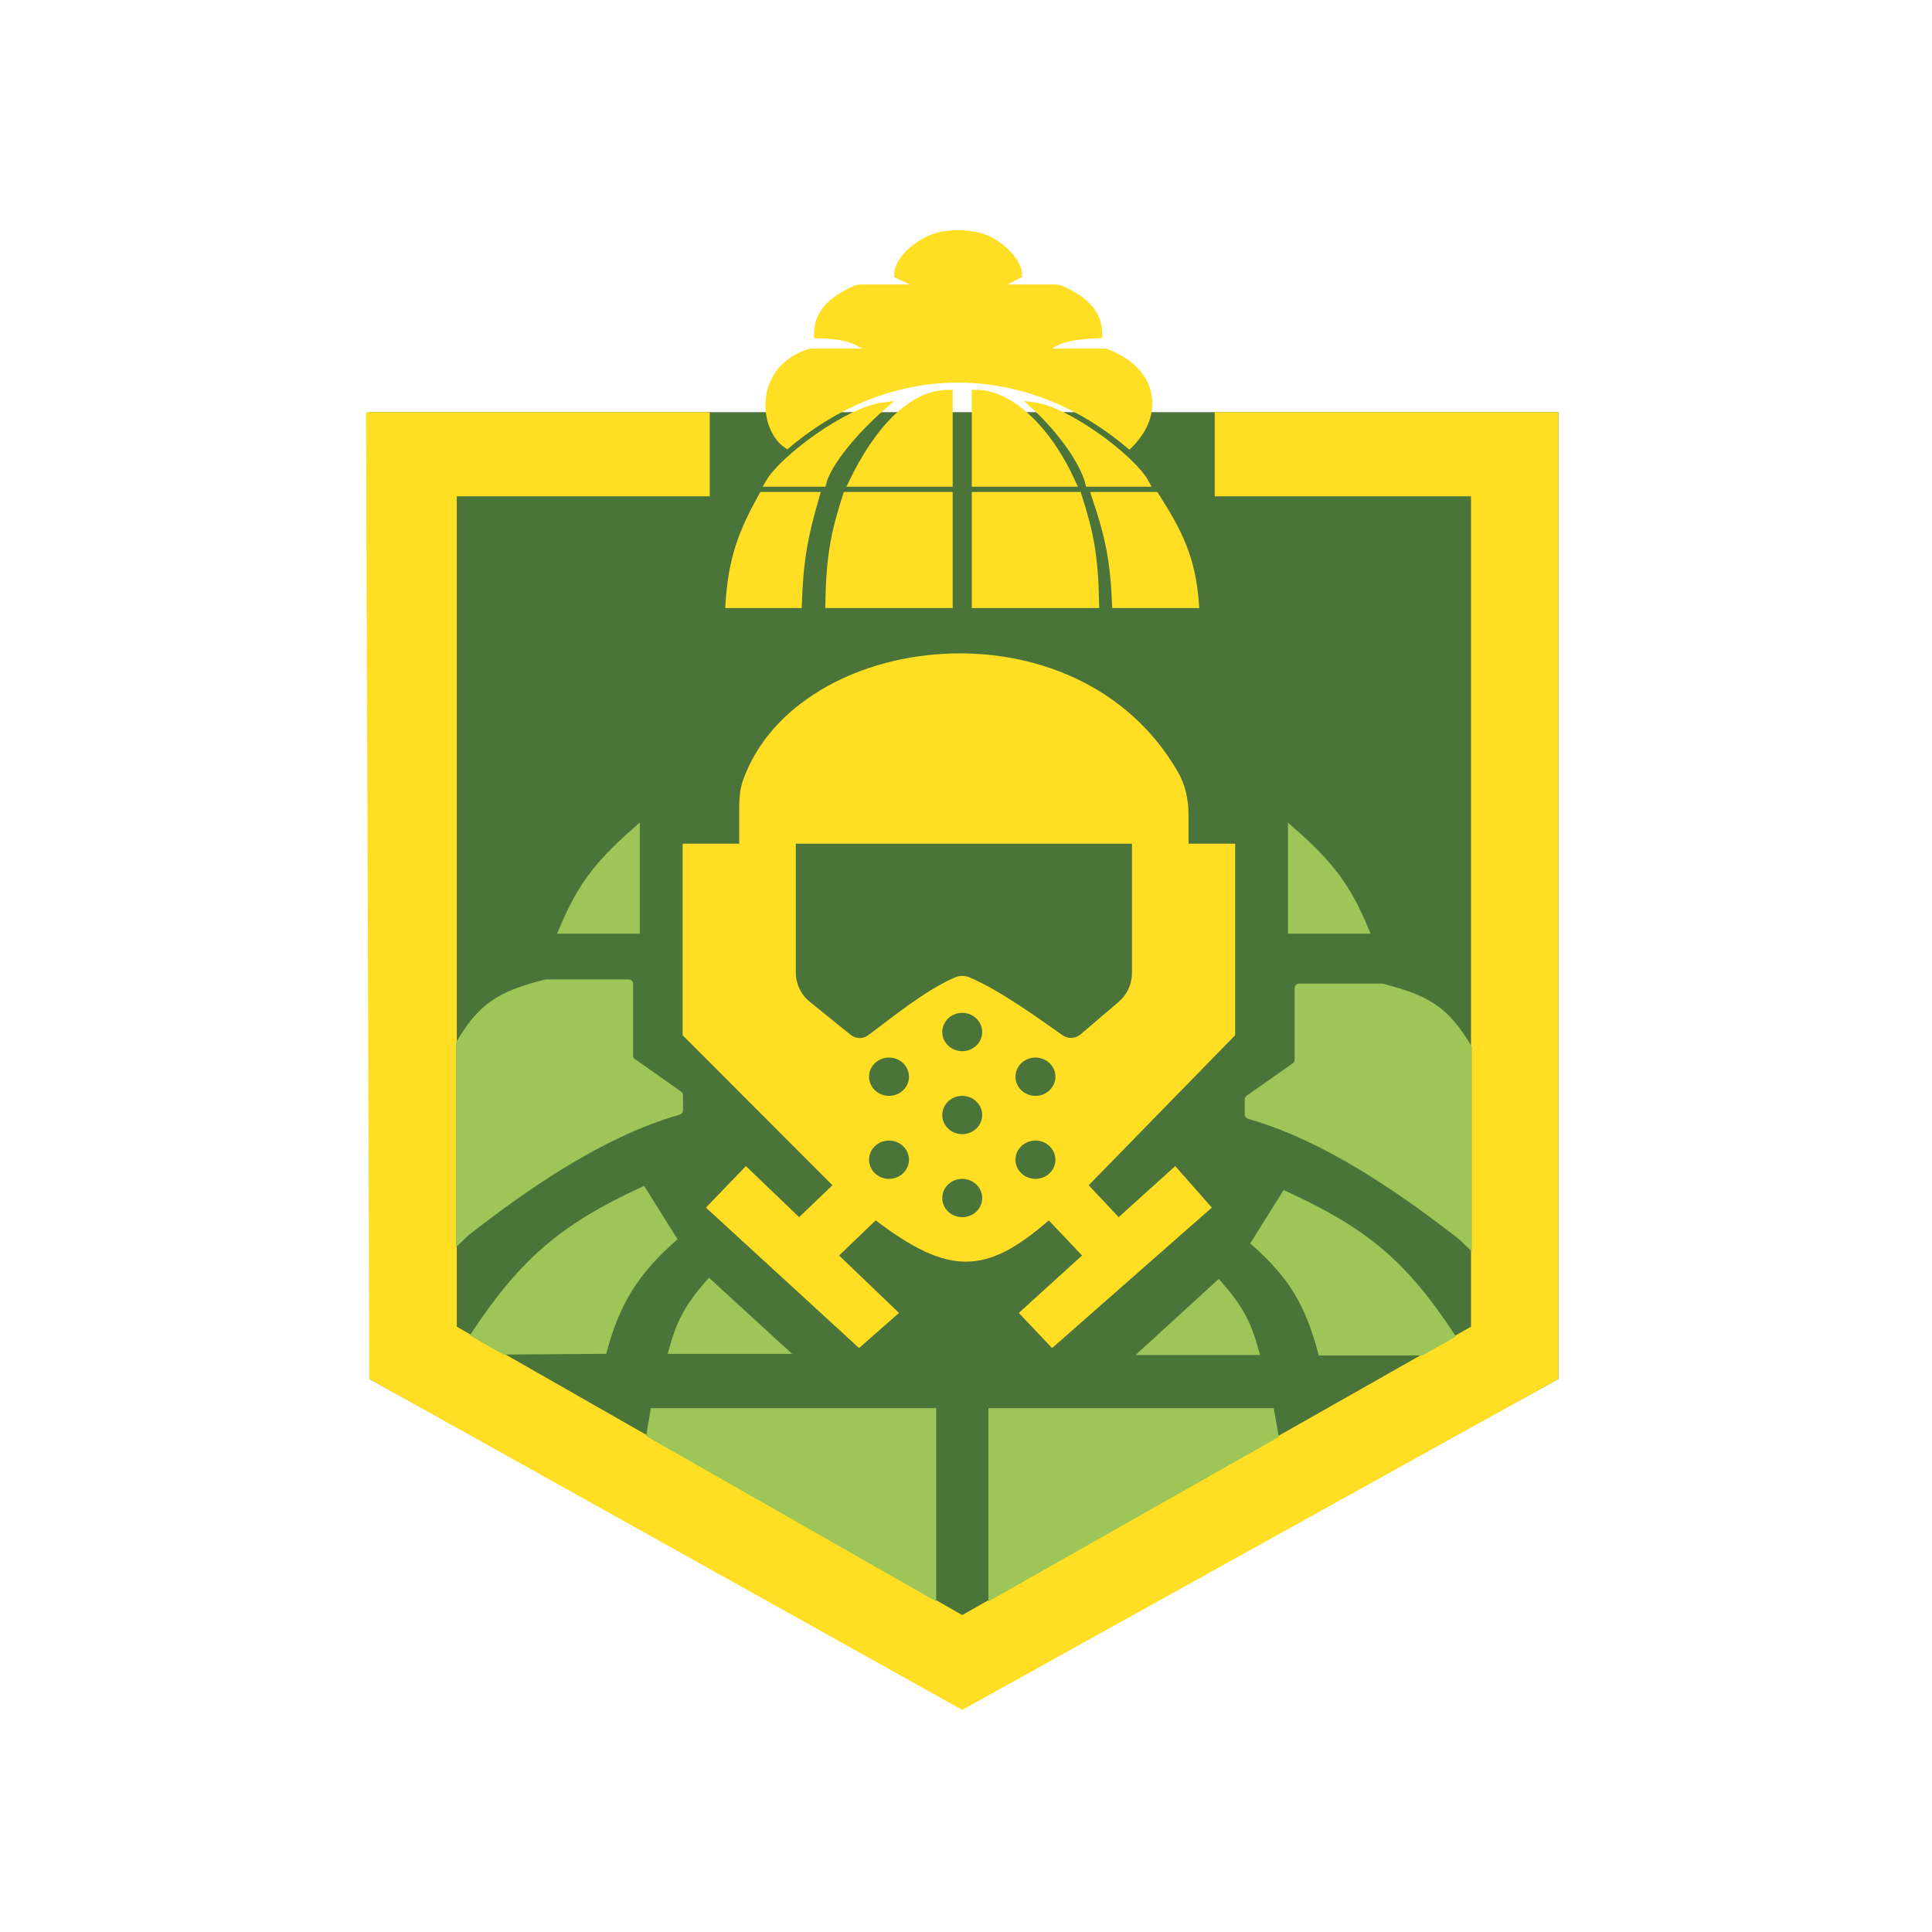 <svg width="256" height="256" viewBox="0 0 256 256" fill="none" xmlns="http://www.w3.org/2000/svg">
<path d="M49.441 182.432L127.5 225.577L206 182.432V55.111H49.441V182.432Z" fill="#4B743A" stroke="#4B743A"/>
<path d="M49 55.111H93.542V65.263H60.025L60.025 176.087L127.5 214.579L195.416 176.087V65.263H161.458V55.111H206V182.432L127.5 226L49.441 182.432L49 55.111Z" fill="#FFDE24" stroke="#FFDE24"/>
<path d="M90.455 137.171V111.792H97.952V106.818C97.952 105.627 98.08 104.429 98.484 103.307C105.603 83.515 142.679 78.986 156.097 102.315C157.097 104.052 157.489 106.061 157.489 108.066V111.792H163.663V137.171L144.258 157.052L148.228 161.282L155.725 154.514L160.576 160.013L139.407 178.625L134.997 173.972L143.376 166.358L138.966 161.705C130.612 169.008 125.643 168.99 116.034 161.705L111.183 166.358L119.121 173.972L113.829 178.625L93.542 160.013L98.834 154.514L105.89 161.282L110.301 157.052L90.455 137.171Z" fill="#FFDE24"/>
<ellipse cx="127.5" cy="136.748" rx="2.646" ry="2.538" fill="#4B743A"/>
<ellipse cx="127.5" cy="147.746" rx="2.646" ry="2.538" fill="#4B743A"/>
<ellipse cx="137.202" cy="142.67" rx="2.646" ry="2.538" fill="#4B743A"/>
<ellipse cx="117.798" cy="142.67" rx="2.646" ry="2.538" fill="#4B743A"/>
<ellipse cx="137.202" cy="153.668" rx="2.646" ry="2.538" fill="#4B743A"/>
<ellipse cx="117.798" cy="153.668" rx="2.646" ry="2.538" fill="#4B743A"/>
<ellipse cx="127.5" cy="158.744" rx="2.646" ry="2.538" fill="#4B743A"/>
<path d="M149.992 128.942V111.792H105.449V128.861C105.449 130.371 106.133 131.801 107.308 132.75L112.708 137.112C113.377 137.653 114.316 137.704 115.01 137.195C117.807 135.146 122.493 131.257 126.526 129.516C127.149 129.247 127.851 129.248 128.475 129.512C132.594 131.25 137.866 135.138 140.826 137.191C141.549 137.692 142.511 137.627 143.181 137.056L148.236 132.747C149.35 131.797 149.992 130.406 149.992 128.942Z" fill="#4B743A"/>
<path d="M131.469 187.085V211.341L168.89 190.138L168.361 187.085H131.469Z" fill="#9EC558" stroke="#9EC558"/>
<path d="M123.55 187.085V211.341L86.17 190.026L86.659 187.085H123.55Z" fill="#9EC558" stroke="#9EC558"/>
<path d="M161.458 170.165L151.755 179.048L166.309 179.048C165.254 175.239 164.182 173.298 161.458 170.165Z" fill="#9EC558" stroke="#9EC558"/>
<path d="M93.977 170.017L103.68 178.9L89.126 178.9C90.181 175.091 91.253 173.15 93.977 170.017Z" fill="#9EC558" stroke="#9EC558"/>
<path d="M188.356 179.104H175.129C173.446 172.911 171.421 169.208 166.309 164.666L170.278 158.321C180.659 163.117 185.773 167.208 192.211 176.923L188.356 179.104Z" fill="#9EC558" stroke="#9EC558"/>
<path d="M66.835 178.986L79.944 178.891C81.627 172.699 84.014 168.657 89.126 164.114L85.157 157.769C74.776 162.565 69.403 167.066 62.965 176.781L66.835 178.986Z" fill="#9EC558" stroke="#9EC558"/>
<path d="M194.534 138.863V164.666L193.652 163.82C186.612 158.334 176.06 150.742 165.5 147.767C165.457 147.754 165.427 147.715 165.427 147.67V145.683C165.427 145.651 165.443 145.62 165.469 145.601L171.617 141.277C171.884 141.09 172.042 140.785 172.042 140.459V130.926C172.042 130.871 172.087 130.826 172.142 130.826H182.944C183.026 130.826 183.109 130.837 183.189 130.857C189.342 132.409 191.668 134.03 194.534 138.863Z" fill="#9EC558" stroke="#9EC558"/>
<path d="M60.901 138.312V164.114L61.783 163.268C68.823 157.782 79.375 150.19 89.935 147.215C89.978 147.203 90.008 147.164 90.008 147.119V145.132C90.008 145.099 89.992 145.068 89.966 145.05L83.818 140.725C83.551 140.538 83.393 140.233 83.393 139.907V130.375C83.393 130.32 83.348 130.275 83.293 130.275H72.491C72.409 130.275 72.326 130.285 72.246 130.305C66.093 131.857 63.767 133.479 60.901 138.312Z" fill="#9EC558" stroke="#9EC558"/>
<path d="M171.16 123.213V110.1C176.368 114.683 178.495 117.587 180.862 123.213H171.16Z" fill="#9EC558" stroke="#9EC558"/>
<path d="M84.275 123.213V110.1C79.067 114.683 76.94 117.587 74.573 123.213H84.275Z" fill="#9EC558" stroke="#9EC558"/>
<path d="M125.736 65.685H112.172C110.564 70.683 109.972 73.755 109.86 80.067H125.736V65.685Z" fill="#FFDE24" stroke="#FFDE24"/>
<path d="M129.264 65.685H142.828C144.436 70.683 145.028 73.755 145.14 80.067H129.264V65.685Z" fill="#FFDE24" stroke="#FFDE24"/>
<path d="M108.096 65.685C106.467 71.246 105.949 74.395 105.744 80.067H96.629C97.003 73.931 98.393 70.479 101.039 65.685H108.096Z" fill="#FFDE24" stroke="#FFDE24"/>
<path d="M145.14 65.685C147.019 71.246 147.617 74.395 147.854 80.067H158.371C157.939 73.931 156.132 70.479 153.079 65.685H145.14Z" fill="#FFDE24" stroke="#FFDE24"/>
<path d="M112.947 63.993L125.736 63.993L125.736 52.15C120.683 52.15 116.257 57.137 112.947 63.993Z" fill="#FFDE24" stroke="#FFDE24"/>
<path d="M142.053 63.993L129.264 63.993L129.264 52.15C134.001 52.15 138.95 57.137 142.053 63.993Z" fill="#FFDE24" stroke="#FFDE24"/>
<path d="M108.978 63.993H101.921C103.775 60.763 112.367 54.457 116.916 53.842C113.041 57.226 109.651 61.379 108.978 63.993Z" fill="#FFDE24" stroke="#FFDE24"/>
<path d="M144.303 63.993H151.756C150.011 60.763 141.484 54.457 137.202 53.842C140.849 57.226 143.669 61.379 144.303 63.993Z" fill="#FFDE24" stroke="#FFDE24"/>
<path d="M146.5 46.694C152.911 49.079 153.849 54.744 149.627 58.918C136.181 47.589 118.513 46.992 104.286 58.918C101.002 56.682 100.377 48.781 107.413 46.694L115.699 46.694C113.605 44.827 111.672 44.418 108.351 44.309C108.351 41.721 109.942 39.865 113.293 38.361C113.538 38.251 113.805 38.198 114.074 38.198L121.953 38.198C121.321 37.259 120.6 37.225 118.983 36.409C118.983 34.322 121.953 31.788 124.768 31.192C126.46 30.925 127.42 30.948 129.145 31.192C132.272 31.788 134.93 34.62 134.93 36.409C134.93 36.409 132.669 37.437 131.96 38.198L139.836 38.198C140.106 38.198 140.375 38.252 140.623 38.363C143.45 39.634 145.562 41.31 145.562 44.309C140.937 44.509 139.626 45.175 138.057 46.694L146.5 46.694Z" fill="#FFDE24" stroke="#FFDE24"/>
</svg>
